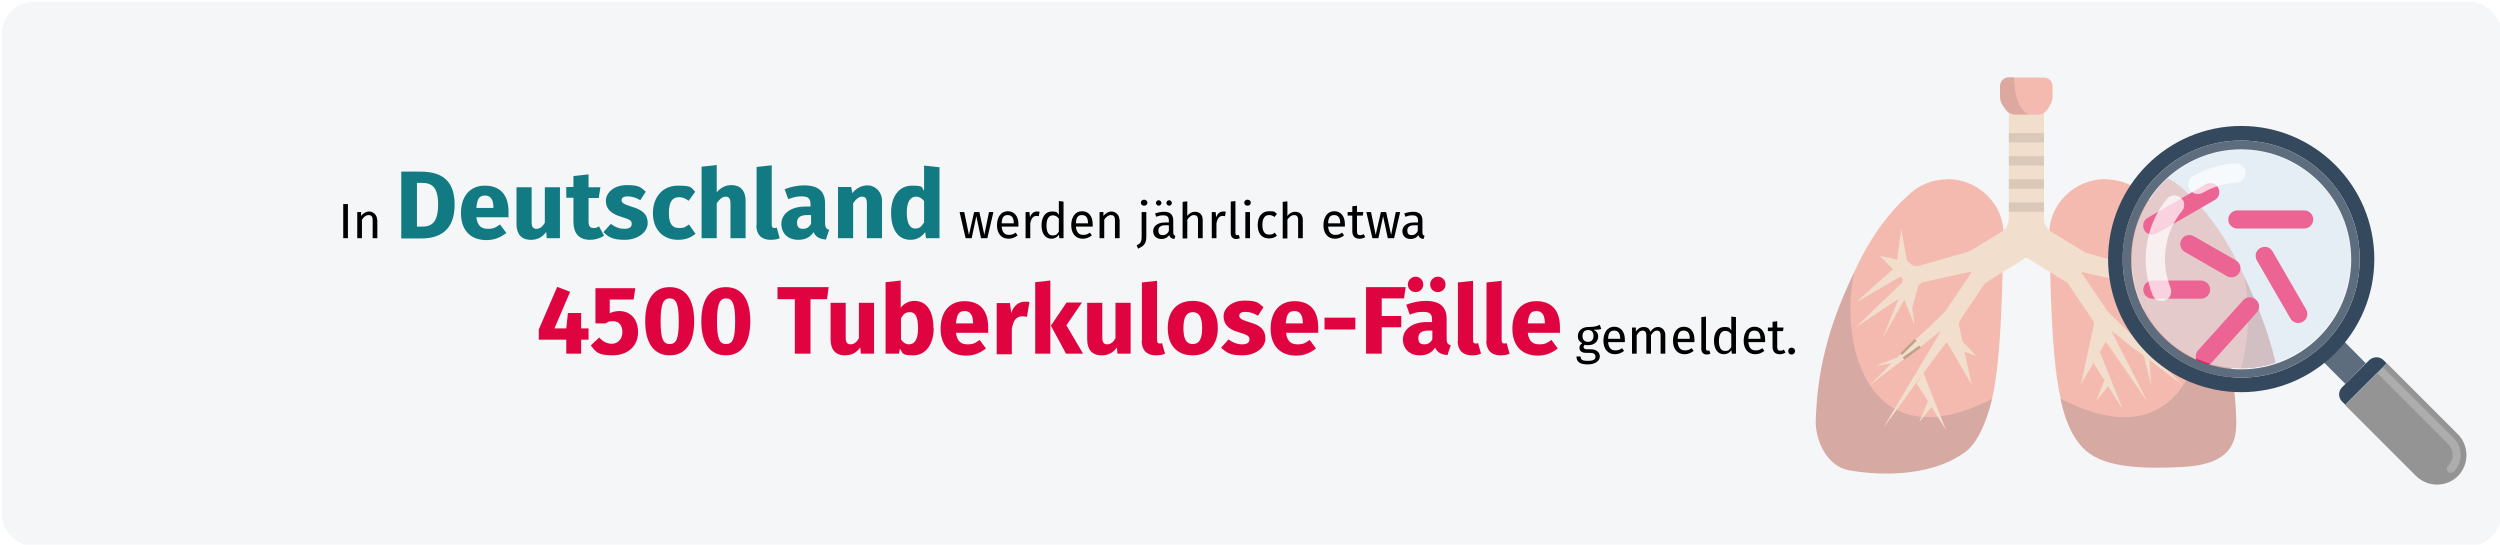 <?xml version="1.0" encoding="UTF-8"?>
<svg xmlns="http://www.w3.org/2000/svg" xmlns:xlink="http://www.w3.org/1999/xlink" version="1.1" viewBox="0 0 909 198">
  <defs>
    <style>
      .st0 {
        fill: #e2c9b5;
      }

      .st0, .st1 {
        stroke: #bfa188;
        stroke-width: .5px;
      }

      .st2 {
        fill: #f5f6f7;
      }

      .st2, .st3 {
        fill-rule: evenodd;
      }

      .st4 {
        fill: #d6a9a3;
      }

      .st5 {
        fill: #f4bab0;
      }

      .st6, .st3 {
        fill: #fff;
      }

      .st7 {
        mask: url(#mask);
      }

      .st8 {
        fill: #cee2f2;
        opacity: .4;
      }

      .st9, .st1 {
        fill: none;
      }

      .st10 {
        fill: #f2decc;
      }

      .st11 {
        fill: #df0440;
      }

      .st12 {
        fill: #34495e;
      }

      .st13 {
        fill: #117a83;
      }

      .st14 {
        fill: #ff1053;
      }

      .st15 {
        opacity: .7;
      }

      .st16 {
        fill: #949494;
      }

      .st17 {
        fill: #adadad;
      }

      .st18, .st19 {
        opacity: .1;
      }

      .st20 {
        fill: #5d6d7e;
      }

      .st21 {
        clip-path: url(#clippath);
      }

      .st19 {
        isolation: isolate;
      }
    </style>
    <mask id="mask" x="4.8" y="3.6" width="889.2" height="193.7" maskUnits="userSpaceOnUse">
      <g id="mask-2">
        <path id="path-11" data-name="path-1" class="st3" d="M16.5,3.6h865.7c6.5,0,11.7,5.3,11.7,11.7v170.2c0,6.5-5.3,11.7-11.7,11.7H16.5c-6.5,0-11.7-5.3-11.7-11.7V15.4c0-6.5,5.3-11.7,11.7-11.7Z"></path>
      </g>
    </mask>
    <clipPath id="clippath">
      <path class="st9" d="M814.9,133.9c21.9,0,39.7-17.8,39.7-39.7s-17.8-39.7-39.7-39.7-39.7,17.8-39.7,39.7,17.8,39.7,39.7,39.7Z"></path>
    </clipPath>
  </defs>
  <g id="Ebene_1">
    <rect class="st6" width="909" height="198"></rect>
    <g id="Mask">
      <path id="path-1" class="st2" d="M12.6.6h885c6.6,0,12,5.4,12,12v174c0,6.6-5.4,12-12,12H12.6c-6.6,0-12-5.4-12-12V12.6C.6,5.9,5.9.6,12.6.6Z"></path>
    </g>
    <g>
      <path d="M126.5,86.6h-1.7v-12.4h1.7v12.4Z"></path>
      <path d="M137.2,79.8v6.8h-1.7v-6.6c0-1.4-.6-1.8-1.5-1.8s-1.8.7-2.4,1.7v6.7h-1.7v-9.5h1.4v1.4c.8-1,1.8-1.6,3-1.6s2.8,1.1,2.8,2.9Z"></path>
      <path class="st13" d="M165.3,74.4c0,9.8-5.9,12.3-12.1,12.3h-7.3v-24.3h6.8c6.5,0,12.6,2,12.6,12ZM151.6,66.5v15.9h1.9c3.5,0,5.8-1.6,5.8-8.1s-2.5-7.8-5.8-7.8h-1.8Z"></path>
      <path class="st13" d="M184.7,79h-11.5c.4,3.3,2,4.2,4.2,4.2s2.8-.5,4.4-1.6l2.3,3.1c-1.9,1.5-4.2,2.6-7.2,2.6-6.2,0-9.3-4-9.3-9.8s3-10,8.7-10,8.6,3.5,8.6,9.5,0,1.4-.1,2ZM179.4,75.4c0-2.5-.8-4.3-3-4.3s-2.9,1.2-3.2,4.5h6.2v-.2Z"></path>
      <path class="st13" d="M203.6,86.6h-4.8l-.2-2.3c-1.4,2-3.2,2.9-5.6,2.9-3.5,0-5.2-2.2-5.2-5.8v-13.3h5.5v12.6c0,1.9.6,2.5,1.8,2.5s2.2-.8,3-2.2v-12.9h5.5v18.6Z"></path>
      <path class="st13" d="M219.6,85.7c-1.4,1-3.4,1.5-5,1.5-4.1,0-6.1-2.3-6.1-6.7v-8.6h-2.6v-3.9h2.6v-4l5.5-.6v4.7h4.3l-.6,3.9h-3.7v8.5c0,1.8.6,2.4,1.8,2.4s1.3-.2,2-.6l1.9,3.5Z"></path>
      <path class="st13" d="M234.8,69.7l-2,3.1c-1.4-.9-3-1.4-4.6-1.4s-2.2.6-2.2,1.4.5,1.4,3.8,2.4c3.7,1.1,5.7,2.6,5.7,5.9s-3.6,6.1-8.3,6.1-6-1.1-7.8-2.8l2.7-3c1.4,1.1,3.1,1.8,4.9,1.8s2.7-.6,2.7-1.8-.6-1.6-3.9-2.6c-3.7-1.1-5.5-2.9-5.5-5.8s2.9-5.7,7.6-5.7,5.1.9,6.8,2.3Z"></path>
      <path class="st13" d="M252.8,69.7l-2.4,3.3c-1.2-.9-2.3-1.3-3.5-1.3-2.4,0-3.7,1.6-3.7,5.8s1.5,5.4,3.7,5.4,2.2-.4,3.6-1.3l2.4,3.4c-1.7,1.4-3.7,2.2-6.3,2.2-5.7,0-9.2-3.9-9.2-9.7s3.5-10,9.1-10,4.6.8,6.4,2.3Z"></path>
      <path class="st13" d="M271.1,73v13.6h-5.5v-12.6c0-2-.7-2.5-1.8-2.5s-2.2.9-3.2,2.4v12.7h-5.5v-26l5.5-.6v9.9c1.5-1.7,3.2-2.6,5.4-2.6,3.2,0,5.1,2.1,5.1,5.6Z"></path>
      <path class="st13" d="M275.1,81.9v-21.2l5.5-.6v21.6c0,.8.3,1.2.9,1.2s.7,0,.9-.2l1.1,3.9c-.8.4-2,.6-3.4.6-3.2,0-5.1-1.9-5.1-5.3Z"></path>
      <path class="st13" d="M301.5,83.5l-1.2,3.6c-2.2-.2-3.6-.8-4.5-2.7-1.3,2.1-3.4,2.8-5.6,2.8-3.7,0-6.1-2.4-6.1-5.8s3.1-6.3,8.7-6.3h1.9v-.8c0-2.2-.9-2.9-3.2-2.9s-3,.4-4.9,1l-1.3-3.6c2.3-.9,4.9-1.4,7-1.4,5.4,0,7.7,2.3,7.7,6.6v7.2c0,1.4.4,2,1.3,2.3ZM294.9,81.5v-3.3h-1.4c-2.5,0-3.7.9-3.7,2.7s.8,2.3,2.2,2.3,2.3-.7,2.9-1.8Z"></path>
      <path class="st13" d="M320.7,73v13.6h-5.5v-12.6c0-2-.7-2.5-1.8-2.5s-2.2.9-3.2,2.4v12.7h-5.5v-18.6h4.8l.4,2.2c1.6-1.9,3.4-2.8,5.7-2.8s5.1,2.1,5.1,5.6Z"></path>
      <path class="st13" d="M341.6,60.6v26h-4.9l-.3-2.2c-1.1,1.5-2.8,2.8-5.3,2.8-4.7,0-7.1-3.9-7.1-9.9s3-9.8,7.6-9.8,3.3.7,4.4,1.8v-9.1l5.5.6ZM336,81.1v-8c-.8-1-1.7-1.6-2.9-1.6-2,0-3.4,1.7-3.4,5.8s1.3,5.8,3,5.8,2.3-.7,3.2-2.1Z"></path>
      <path d="M358.9,86.6h-2.2l-1.7-8-1.7,8h-2.2l-2.2-9.5h1.7l1.7,8.3,1.9-8.3h1.9l1.8,8.3,1.7-8.3h1.6l-2.2,9.5Z"></path>
      <path d="M370.2,82.4h-6c.2,2.2,1.2,3,2.6,3s1.6-.3,2.5-.8l.7,1c-.9.7-2,1.2-3.3,1.2-2.6,0-4.2-1.9-4.2-4.9s1.5-5.1,3.9-5.1,3.9,1.8,3.9,4.7,0,.6,0,.8ZM368.6,81.1c0-1.9-.7-2.9-2.2-2.9s-2.1.9-2.2,3h4.4Z"></path>
      <path d="M378,77l-.3,1.6c-.3,0-.5-.1-.8-.1-1.2,0-1.9.8-2.3,2.7v5.4h-1.7v-9.5h1.4l.2,1.9c.5-1.4,1.4-2.1,2.5-2.1s.6,0,.9.1Z"></path>
      <path d="M386.7,73.3v13.3h-1.5l-.2-1.3c-.6,1-1.6,1.5-2.7,1.5-2.3,0-3.6-2-3.6-4.9s1.4-5,3.7-5,1.9.5,2.6,1.2v-5l1.7.2ZM385,84.1v-4.6c-.6-.8-1.3-1.2-2.2-1.2-1.4,0-2.3,1.2-2.3,3.7s.8,3.6,2.2,3.6,1.7-.5,2.3-1.4Z"></path>
      <path d="M397.2,82.4h-6c.2,2.2,1.2,3,2.6,3s1.6-.3,2.5-.8l.7,1c-.9.7-2,1.2-3.3,1.2-2.6,0-4.2-1.9-4.2-4.9s1.5-5.1,3.9-5.1,3.9,1.8,3.9,4.7,0,.6,0,.8ZM395.6,81.1c0-1.9-.7-2.9-2.2-2.9s-2.1.9-2.2,3h4.4Z"></path>
      <path d="M407.1,79.8v6.8h-1.7v-6.6c0-1.4-.6-1.8-1.5-1.8s-1.8.7-2.4,1.7v6.7h-1.7v-9.5h1.4v1.4c.8-1,1.8-1.6,3-1.6s2.8,1.1,2.8,2.9Z"></path>
      <path d="M416.8,86c0,2.7-1,3.5-3,4.4l-.5-1.2c1.2-.6,1.8-1,1.8-3.1v-9h1.7v8.9ZM417.2,73.7c0,.6-.5,1.1-1.2,1.1s-1.2-.5-1.2-1.1.5-1.1,1.2-1.1,1.2.5,1.2,1.1Z"></path>
      <path d="M427.4,85.7l-.4,1.2c-1-.1-1.6-.5-1.9-1.4-.7,1-1.7,1.4-2.8,1.4-1.9,0-3-1.2-3-2.9s1.5-3.1,4.2-3.1h1.5v-.7c0-1.4-.7-1.9-2-1.9s-1.6.2-2.6.5l-.4-1.2c1.2-.4,2.2-.6,3.3-.6,2.3,0,3.3,1.2,3.3,3.2v4.3c0,.8.3,1.1.8,1.3ZM420.3,73.8c0-.6.5-1,1-1s1,.5,1,1-.5,1-1,1-1-.5-1-1ZM425,84.1v-2.2h-1.2c-1.7,0-2.6.6-2.6,1.9s.6,1.7,1.6,1.7,1.7-.5,2.2-1.5ZM424.1,73.8c0-.6.5-1,1-1s1,.5,1,1-.5,1-1,1-1-.5-1-1Z"></path>
      <path d="M437.3,79.8v6.8h-1.7v-6.6c0-1.4-.6-1.8-1.5-1.8s-1.8.7-2.4,1.7v6.8h-1.7v-13.3l1.7-.2v5.3c.7-.9,1.6-1.5,2.8-1.5,1.7,0,2.8,1.1,2.8,2.9Z"></path>
      <path d="M445.7,77l-.3,1.6c-.3,0-.5-.1-.8-.1-1.2,0-1.9.8-2.3,2.7v5.4h-1.7v-9.5h1.4l.2,1.9c.5-1.4,1.4-2.1,2.5-2.1s.6,0,.9.1Z"></path>
      <path d="M447.5,84.7v-11.4l1.7-.2v11.6c0,.5.2.8.6.8s.4,0,.6-.1l.4,1.2c-.4.2-.8.3-1.3.3-1.2,0-2-.7-2-2.1Z"></path>
      <path d="M454.8,73.7c0,.6-.5,1.1-1.2,1.1s-1.2-.5-1.2-1.1.5-1.1,1.2-1.1,1.2.5,1.2,1.1ZM454.5,86.6h-1.7v-9.5h1.7v9.5Z"></path>
      <path d="M464.2,77.9l-.8,1c-.6-.5-1.2-.7-2-.7-1.5,0-2.4,1.2-2.4,3.6s.9,3.5,2.4,3.5,1.4-.3,2.1-.7l.8,1.1c-.8.7-1.8,1-2.9,1-2.6,0-4.1-1.8-4.1-4.9s1.6-5,4.1-5,2,.3,2.9,1Z"></path>
      <path d="M473.7,79.8v6.8h-1.7v-6.6c0-1.4-.6-1.8-1.5-1.8s-1.8.7-2.4,1.7v6.8h-1.7v-13.3l1.7-.2v5.3c.7-.9,1.6-1.5,2.8-1.5,1.7,0,2.8,1.1,2.8,2.9Z"></path>
      <path d="M488.9,82.4h-6c.2,2.2,1.2,3,2.6,3s1.6-.3,2.5-.8l.7,1c-.9.7-2,1.2-3.3,1.2-2.6,0-4.2-1.9-4.2-4.9s1.5-5.1,3.9-5.1,3.9,1.8,3.9,4.7,0,.6,0,.8ZM487.3,81.1c0-1.9-.7-2.9-2.2-2.9s-2.1.9-2.2,3h4.4Z"></path>
      <path d="M496.4,86.2c-.6.4-1.3.6-2.1.6-1.6,0-2.6-.9-2.6-2.7v-5.7h-1.7v-1.3h1.7v-2.1l1.7-.2v2.3h2.3l-.2,1.3h-2.1v5.7c0,1,.3,1.4,1.1,1.4s.8-.1,1.3-.4l.6,1.1Z"></path>
      <path d="M506.8,86.6h-2.2l-1.7-8-1.7,8h-2.2l-2.2-9.5h1.7l1.7,8.3,1.9-8.3h1.9l1.8,8.3,1.7-8.3h1.6l-2.2,9.5Z"></path>
      <path d="M518,85.7l-.4,1.2c-1-.1-1.6-.5-1.9-1.4-.7,1-1.7,1.4-2.8,1.4-1.9,0-3-1.2-3-2.9s1.5-3.1,4.2-3.1h1.5v-.7c0-1.4-.7-1.9-2-1.9s-1.6.2-2.6.5l-.4-1.2c1.2-.4,2.2-.6,3.3-.6,2.3,0,3.3,1.2,3.3,3.2v4.3c0,.8.3,1.1.8,1.3ZM515.5,84.1v-2.2h-1.2c-1.7,0-2.6.6-2.6,1.9s.6,1.7,1.6,1.7,1.7-.5,2.2-1.5Z"></path>
      <path class="st11" d="M214,123.5h-2.7v5.1h-5.4v-5.1h-10v-3.7l6.7-15.5,4.7,1.8-5.7,13.3h4.3l.6-5.6h4.8v5.6h2.7v4.1Z"></path>
      <path class="st11" d="M230.3,108.9h-8.6v5c1.2-.6,2.4-.8,3.5-.8,3.9,0,6.8,2.8,6.8,7.7s-3.6,8.4-9.3,8.4-6.1-1.5-7.9-3.6l3.1-2.9c1.2,1.4,2.7,2.3,4.6,2.3s3.8-1.5,3.8-4.2-1.4-4-3.3-4-1.8.2-2.8.8h-3.7v-12.8h14.5l-.6,4Z"></path>
      <path class="st11" d="M252.4,116.8c0,7.9-3.1,12.4-8.9,12.4s-8.9-4.5-8.9-12.4,3.1-12.4,8.9-12.4,8.9,4.4,8.9,12.4ZM240.2,116.8c0,6.3.9,8.3,3.3,8.3s3.3-1.9,3.3-8.3-1-8.3-3.3-8.3-3.3,2-3.3,8.3Z"></path>
      <path class="st11" d="M272.8,116.8c0,7.9-3.1,12.4-8.9,12.4s-8.9-4.5-8.9-12.4,3.1-12.4,8.9-12.4,8.9,4.4,8.9,12.4ZM260.7,116.8c0,6.3.9,8.3,3.3,8.3s3.3-1.9,3.3-8.3-1-8.3-3.3-8.3-3.3,2-3.3,8.3Z"></path>
      <path class="st11" d="M300.7,108.8h-6v19.8h-5.7v-19.8h-6.3v-4.4h18.6l-.6,4.4Z"></path>
      <path class="st11" d="M317.8,128.6h-4.8l-.2-2.3c-1.4,2-3.2,2.9-5.6,2.9-3.5,0-5.2-2.2-5.2-5.8v-13.3h5.5v12.6c0,1.9.6,2.5,1.8,2.5s2.2-.8,3-2.2v-12.9h5.5v18.6Z"></path>
      <path class="st11" d="M339.5,119.3c0,5.7-2.8,9.9-7.4,9.9s-3.7-.9-4.9-2.4l-.3,1.8h-4.9v-26l5.5-.6v9.9c1.1-1.5,2.9-2.5,5-2.5,4.4,0,6.9,3.7,6.9,9.9ZM333.8,119.3c0-4.7-1.3-5.8-3-5.8s-2.3.8-3.2,2.2v7.7c.7,1.1,1.7,1.8,2.9,1.8,1.9,0,3.3-1.5,3.3-5.8Z"></path>
      <path class="st11" d="M359.1,121h-11.5c.4,3.3,2,4.2,4.2,4.2s2.8-.5,4.4-1.6l2.3,3.1c-1.9,1.5-4.2,2.6-7.2,2.6-6.2,0-9.3-4-9.3-9.8s3-10,8.7-10,8.6,3.5,8.6,9.5,0,1.4-.1,2ZM353.8,117.4c0-2.5-.8-4.3-3-4.3s-2.9,1.2-3.2,4.5h6.2v-.2Z"></path>
      <path class="st11" d="M374.3,109.8l-.9,5.4c-.6-.1-1-.2-1.7-.2-2.3,0-3.3,1.7-3.8,4.6v9.2h-5.5v-18.6h4.8l.5,3.6c.8-2.6,2.7-4.1,4.8-4.1s1.3,0,1.9.2Z"></path>
      <path class="st11" d="M381.9,128.6h-5.5v-26l5.5-.6v26.6ZM387.7,118.2l6.1,10.4h-6.2l-5.5-10.2,5.7-8.4h5.6l-5.6,8.2Z"></path>
      <path class="st11" d="M411.1,128.6h-4.8l-.2-2.3c-1.4,2-3.2,2.9-5.6,2.9-3.5,0-5.2-2.2-5.2-5.8v-13.3h5.5v12.6c0,1.9.6,2.5,1.8,2.5s2.2-.8,3-2.2v-12.9h5.5v18.6Z"></path>
      <path class="st11" d="M415.2,123.9v-21.2l5.5-.6v21.6c0,.8.3,1.2.9,1.2s.7,0,.9-.2l1.1,3.9c-.8.4-2,.6-3.4.6-3.2,0-5.1-1.9-5.1-5.3Z"></path>
      <path class="st11" d="M442.8,119.3c0,6-3.4,9.9-9.1,9.9s-9.1-3.6-9.1-9.9,3.4-9.9,9.1-9.9,9.1,3.6,9.1,9.9ZM430.3,119.3c0,4.1,1.1,5.8,3.4,5.8s3.4-1.8,3.4-5.8-1.1-5.8-3.4-5.8-3.4,1.8-3.4,5.8Z"></path>
      <path class="st11" d="M459.4,111.7l-2,3.1c-1.4-.9-3-1.4-4.6-1.4s-2.2.6-2.2,1.4.5,1.4,3.8,2.4c3.7,1,5.7,2.6,5.7,5.9s-3.6,6.1-8.3,6.1-6-1.1-7.8-2.8l2.7-3c1.4,1.1,3.1,1.8,4.9,1.8s2.7-.6,2.7-1.8-.6-1.6-3.9-2.6c-3.7-1-5.5-2.9-5.5-5.8s2.9-5.7,7.6-5.7,5.1.9,6.8,2.3Z"></path>
      <path class="st11" d="M479.1,121h-11.5c.4,3.3,2,4.2,4.2,4.2s2.8-.5,4.4-1.6l2.3,3.1c-1.9,1.5-4.2,2.6-7.2,2.6-6.2,0-9.3-4-9.3-9.8s3-10,8.7-10,8.6,3.5,8.6,9.5,0,1.4-.1,2ZM473.7,117.4c0-2.5-.8-4.3-3-4.3s-2.9,1.2-3.2,4.5h6.2v-.2Z"></path>
      <path class="st11" d="M481.6,115.5h11.2v4.3h-11.2v-4.3Z"></path>
      <path class="st11" d="M496.6,104.4h14.5l-.6,4.1h-8.1v6.4h7.1v4.1h-7.1v9.6h-5.7v-24.3Z"></path>
      <path class="st11" d="M527.5,125.5l-1.2,3.6c-2.2-.2-3.6-.8-4.5-2.7-1.3,2.1-3.4,2.8-5.6,2.8-3.7,0-6.1-2.4-6.1-5.8s3.1-6.3,8.7-6.3h1.9v-.8c0-2.2-.9-2.9-3.2-2.9s-3,.3-4.9,1l-1.3-3.6c2.3-.9,4.9-1.4,7-1.4,5.4,0,7.7,2.3,7.7,6.6v7.2c0,1.4.4,2,1.3,2.3ZM511.9,103.4c0-1.5,1.3-2.8,2.8-2.8s2.8,1.2,2.8,2.8-1.2,2.8-2.8,2.8-2.8-1.2-2.8-2.8ZM520.8,123.5v-3.3h-1.4c-2.5,0-3.7.9-3.7,2.7s.8,2.3,2.2,2.3,2.3-.7,2.9-1.8ZM520,103.4c0-1.5,1.3-2.8,2.8-2.8s2.8,1.2,2.8,2.8-1.2,2.8-2.8,2.8-2.8-1.2-2.8-2.8Z"></path>
      <path class="st11" d="M530.1,123.9v-21.2l5.5-.6v21.6c0,.8.3,1.2.9,1.2s.7,0,.9-.2l1.1,3.9c-.8.4-2,.6-3.4.6-3.2,0-5.1-1.9-5.1-5.3Z"></path>
      <path class="st11" d="M540.5,123.9v-21.2l5.5-.6v21.6c0,.8.3,1.2.9,1.2s.7,0,.9-.2l1.1,3.9c-.8.4-2,.6-3.4.6-3.2,0-5.1-1.9-5.1-5.3Z"></path>
      <path class="st11" d="M567,121h-11.5c.4,3.3,2,4.2,4.2,4.2s2.8-.5,4.4-1.6l2.3,3.1c-1.9,1.5-4.2,2.6-7.2,2.6-6.2,0-9.3-4-9.3-9.8s3-10,8.7-10,8.6,3.5,8.6,9.5,0,1.4-.1,2ZM561.7,117.4c0-2.5-.8-4.3-3-4.3s-2.9,1.2-3.2,4.5h6.2v-.2Z"></path>
      <path d="M582.2,119.6c-.8.3-1.7.3-2.8.3,1.1.5,1.7,1.3,1.7,2.4,0,1.9-1.4,3.2-3.6,3.2s-.8,0-1.2-.2c-.3.2-.5.5-.5.9s.3.8,1.2.8h1.5c1.9,0,3.2,1.1,3.2,2.6s-1.5,2.9-4.4,2.9-4.1-1-4.1-2.9h1.5c0,1.1.5,1.6,2.6,1.6s2.8-.5,2.8-1.5-.7-1.4-1.9-1.4h-1.5c-1.7,0-2.4-.8-2.4-1.8s.4-1.2,1-1.7c-1.1-.6-1.6-1.4-1.6-2.6,0-1.9,1.6-3.3,3.7-3.3,2.4,0,3.2-.3,4.3-.8l.5,1.5ZM575.4,122.2c0,1.3.7,2.1,2,2.1s2-.8,2-2.2-.7-2.1-2-2.1-2,.9-2,2.1Z"></path>
      <path d="M590.7,124.4h-6c.2,2.2,1.2,3,2.6,3s1.6-.3,2.5-.8l.7,1c-.9.7-2,1.2-3.3,1.2-2.6,0-4.2-1.9-4.2-4.9s1.5-5.1,3.9-5.1,3.9,1.8,3.9,4.7,0,.6,0,.8ZM589.1,123.1c0-1.9-.7-2.9-2.2-2.9s-2.1.9-2.2,3h4.4Z"></path>
      <path d="M605.5,121.8v6.8h-1.7v-6.6c0-1.4-.6-1.8-1.3-1.8-1,0-1.6.7-2.2,1.7v6.7h-1.7v-6.6c0-1.4-.6-1.8-1.3-1.8-1,0-1.6.7-2.2,1.7v6.7h-1.7v-9.5h1.4v1.4c.8-1,1.6-1.6,2.9-1.6s2,.6,2.4,1.7c.7-1,1.5-1.7,2.8-1.7s2.6,1.1,2.6,2.9Z"></path>
      <path d="M616,124.4h-6c.2,2.2,1.2,3,2.6,3s1.6-.3,2.5-.8l.7,1c-.9.7-2,1.2-3.3,1.2-2.6,0-4.2-1.9-4.2-4.9s1.5-5.1,3.9-5.1,3.9,1.8,3.9,4.7,0,.6,0,.8ZM614.4,123.1c0-1.9-.7-2.9-2.2-2.9s-2.1.9-2.2,3h4.4Z"></path>
      <path d="M618.6,126.7v-11.4l1.7-.2v11.6c0,.5.2.8.6.8s.4,0,.6-.1l.4,1.2c-.4.2-.8.3-1.3.3-1.2,0-2-.7-2-2.1Z"></path>
      <path d="M631.2,115.3v13.3h-1.5l-.2-1.3c-.6,1-1.6,1.5-2.7,1.5-2.3,0-3.6-2-3.6-4.9s1.4-5,3.7-5,1.9.5,2.6,1.2v-5l1.7.2ZM629.5,126.1v-4.6c-.6-.8-1.3-1.2-2.2-1.2-1.4,0-2.3,1.2-2.3,3.7s.8,3.6,2.2,3.6,1.7-.5,2.3-1.4Z"></path>
      <path d="M641.7,124.4h-6c.2,2.2,1.2,3,2.6,3s1.6-.3,2.5-.8l.7,1c-.9.7-2,1.2-3.3,1.2-2.6,0-4.2-1.9-4.2-4.9s1.5-5.1,3.9-5.1,3.9,1.8,3.9,4.7,0,.6,0,.8ZM640.1,123.1c0-1.9-.7-2.9-2.2-2.9s-2.1.9-2.2,3h4.4Z"></path>
      <path d="M649.2,128.2c-.6.4-1.3.6-2.1.6-1.6,0-2.6-.9-2.6-2.7v-5.7h-1.7v-1.3h1.7v-2.1l1.7-.2v2.3h2.3l-.2,1.3h-2.1v5.7c0,1,.3,1.4,1.1,1.4s.8-.1,1.3-.4l.6,1.1Z"></path>
      <path d="M652.7,127.6c0,.7-.5,1.3-1.3,1.3s-1.2-.6-1.2-1.3.5-1.2,1.2-1.2,1.3.6,1.3,1.2Z"></path>
    </g>
  </g>
  <g id="Ebene_2">
    <g>
      <g class="st7">
        <g id="lunge_edited">
          <g>
            <g>
              <path id="Path" class="st5" d="M708.1,65.2c-5.7,0-10.8,2.3-14.5,6-27.4,24.7-31.9,72.8-29.5,75.2,2.5,2.5,54.7,8.7,55.4,7.9,7.8-4.1,8.3-40.8,9-68.7.3-11.3-9.2-20.5-20.5-20.5Z"></path>
              <path id="Path1" data-name="Path" class="st4" d="M724.4,145c-44.5,22.9-55.8-18.4-50.3-45.8-9.8,20.2-13.3,36.3-13.9,53.7-.2,7,3.9,16.6,12.1,18.1,8.2,1.5,28.9,3.4,42.6-6.9,5.8-4.5,8.8-16.3,9.4-19.1Z"></path>
            </g>
            <g>
              <path id="Path2" data-name="Path" class="st5" d="M765.5,65.2c5.7,0,10.8,2.3,14.5,6,27.4,24.7,31.9,72.8,29.5,75.2s-54.7,8.7-55.4,7.9c-7.8-4.1-8.3-40.8-9-68.7-.3-11.3,9.2-20.5,20.5-20.5Z"></path>
              <path id="Path3" data-name="Path" class="st4" d="M749.3,145c44.5,22.9,55.8-18.4,50.3-45.8,9.8,20.2,13,36.3,13.5,53.6.2,7.8-1.7,16.1-19.6,17-15.4.8-28.1,0-34.9-5.8-6.8-5.8-8.8-16.3-9.4-19.1Z"></path>
            </g>
            <path id="Path4" data-name="Path" class="st10" d="M745.9,84.3c-1.7-1-2.7-2.9-2.7-4.9v-41.3h-12.8v41.3c0,2-1,3.8-2.7,4.9l-13.2,8.1c-.7.4-1,1.4-.5,2.1l5,8.3c.4.7,1.4,1,2.1.5l13.2-8.1c.5-.3,1.1-.7,1.6-1.1.5-.4,1.3-.4,1.8,0,.5.4,1,.7,1.6,1.1l13.2,8.1c.7.4,1.7.2,2.1-.5l5-8.3c.4-.7.2-1.7-.5-2.1l-13.2-8.1Z"></path>
            <g id="Group" class="st18">
              <rect id="Rectangle" x="730.4" y="48.4" width="12.8" height="3.4"></rect>
              <rect id="Rectangle1" data-name="Rectangle" x="730.4" y="56.8" width="12.8" height="3.4"></rect>
              <rect id="Rectangle2" data-name="Rectangle" x="730.4" y="65.2" width="12.8" height="3.4"></rect>
              <rect id="Rectangle3" data-name="Rectangle" x="730.4" y="73.6" width="12.8" height="3.4"></rect>
            </g>
            <path id="Path5" data-name="Path" class="st5" d="M745.5,38.2l-1,1.5c-.8,1.2-2.2,2-3.7,2h-8c-1.5,0-2.9-.8-3.7-2l-1-1.5c-.6-.9-.9-2-.9-3.1v-3.8c0-1.7,1.4-3.1,3.1-3.1h12.9c1.7,0,3.1,1.4,3.1,3.1v3.8c0,1.1-.3,2.2-.9,3.1Z"></path>
            <path id="Path6" data-name="Path" class="st19" d="M727.2,31.2v3.8c0,1.1.3,2.2.9,3.1l1,1.5c.8,1.2,2.2,2,3.7,2h4.8c-4.7-2.1-5.2-10-5.3-13.6h-1.9c-1.7,0-3.1,1.4-3.1,3.1Z"></path>
            <path id="Path7" data-name="Path" class="st10" d="M778.3,96.2c-.7.7-1.7.9-2.6.6l-19.3-5.5-1.4,7.2,19,4.2c.9.3,1.7,1,1.9,1.9l2,7.3c.1.4-1,5.9-.6,5.8l3.5-8.6,8,14.2-5.9-14.4c.4-.1,15.5,10.4,15.4,10l-16.6-15.9c0-.3-.2-.6-.3-.9-.1-.3,0-.6.2-.8.2-.2.5-.4.7-.6l15.4,9c.3-.3-12.5-11.4-12.8-11.7l4.8-4.9s-6,1.2-6.3,1.5l-1.5-11.4-2,11.4-1.8,1.7Z"></path>
            <path id="Path8" data-name="Path" class="st10" d="M766.1,112.9l-11.2-16.6-5.2,3.5,11.2,16.6c.5.8.6,1.8.2,2.7l-4.5,20.7,9-15.5c.1-.3,15.1,21.7,15.1,21.7.1-.3-13.2-25.7-12.9-25.6.3,0,7.7,6.1,7.7,6.1.4,0,18.4,13.8,18.4,13.8,0,0-4-3.9-8.3-8.2l5.6.9c-.3-.3-7.5-2.8-7.7-3.1-4.3-4.3-8.4-8.3-8.5-8.3,0,0-8.4-7.9-8.9-8.7Z"></path>
            <polyline id="Path9" data-name="Path" class="st10" points="761.1 131.9 765.2 138.3 762.1 145.9 766.5 140.4 771.8 148.8 763.5 127.9"></polyline>
            <polyline id="Path10" data-name="Path" class="st10" points="779.5 129.3 782.2 140.2 781.5 130.8"></polyline>
            <path id="Path11" data-name="Path" class="st10" d="M693.3,94.5l-2-11.4-1.5,11.4c-.3-.3-6.3-1.5-6.3-1.5l4.8,4.9c-.3.3-13.1,11.4-12.8,11.7l15.4-9c.2.2.5.4.7.6.3.2.4.5.2.8-.1.3-.2.6-.3.9l-16.6,15.9c-.1.4,15-10.1,15.4-10l-5.9,14.4,8-14.2,3.5,8.6c.4.1-.7-5.4-.6-5.8l2-7.3c.3-.9,1-1.7,1.9-1.9l19-4.2-1.4-7.2-19.3,5.5c-.9.3-1.9,0-2.6-.6l-1.8-1.6Z"></path>
            <path id="Path12" data-name="Path" class="st10" d="M698.4,121.6s-4.1,4-8.5,8.3c-.3.3-7.5,2.8-7.7,3.1l5.6-.9c-4.3,4.3-8.3,8.2-8.3,8.2,0,0,18-13.8,18.4-13.8,0,0,7.3-6.1,7.7-6.1.3,0-20.7,34.6-20.6,34.9,0,0,22.7-31.2,22.9-30.9l9,15.5-2.6-12,4.3,1.5-5-5.1-1.1-5.2c-.4-.9-.3-1.9.2-2.7l11.2-16.6-5.2-3.5-11.2,16.6c-.5.8-8.9,8.7-8.9,8.7Z"></path>
            <polyline id="Path13" data-name="Path" class="st10" points="696.9 139.5 701 145.9 697.8 153.5 702.3 148 707.6 156.4 699.3 135.5"></polyline>
            <polygon id="Path14" data-name="Path" class="st0" points="691.6 128.7 696.5 123.9 696.2 123.6 691.3 128.5 691.6 128.7"></polygon>
            <polygon id="Path15" data-name="Path" class="st0" points="692.5 130.4 698.1 126.3 697.8 126 692.2 130 692.5 130.4"></polygon>
            <line id="Path16" data-name="Path" class="st1" x1="693.4" y1="126.4" x2="693.4" y2="126.4"></line>
          </g>
        </g>
      </g>
      <g class="st21">
        <g>
          <path id="Path17" data-name="Path" class="st5" d="M778,62.4c6.3,0,12,2.6,16.2,6.7,30.5,27.5,35.5,81.1,32.8,83.8s-60.9,9.7-61.7,8.8c-8.7-4.6-9.2-45.4-10.1-76.5-.4-12.6,10.2-22.8,22.9-22.8Z"></path>
          <path id="Path18" data-name="Path" class="st4" d="M759.9,151.3c49.6,25.5,62.2-20.5,56-51,10.9,22.6,14.5,40.4,15.1,59.7.3,8.7-1.9,17.9-21.8,18.9s-31.3,0-38.8-6.4-9.8-18.1-10.5-21.2Z"></path>
        </g>
      </g>
      <g>
        <path class="st14" d="M841.1,79.8h0c0,1.8-1.5,3.3-3.3,3.3h-24.3c-1.8,0-3.3-1.5-3.3-3.3h0c0-1.8,1.5-3.3,3.3-3.3h24.3c1.8,0,3.3,1.5,3.3,3.3Z"></path>
        <path class="st14" d="M837.3,117h0c-1.6.9-3.6.4-4.5-1.2l-12.2-21.1c-.9-1.6-.4-3.6,1.2-4.5h0c1.6-.9,3.6-.4,4.5,1.2l12.2,21.1c.9,1.6.4,3.6-1.2,4.5Z"></path>
        <path class="st14" d="M803.6,105.3h0c0,1.8-1.5,3.3-3.3,3.3h-17.7c-1.8,0-3.3-1.5-3.3-3.3h0c0-1.8,1.5-3.3,3.3-3.3h17.7c1.8,0,3.3,1.5,3.3,3.3Z"></path>
        <path class="st14" d="M814.2,99.2h0c-.9,1.6-2.9,2.1-4.5,1.2l-15.3-8.8c-1.6-.9-2.1-2.9-1.2-4.5h0c.9-1.6,2.9-2.1,4.5-1.2l15.3,8.8c1.6.9,2.1,2.9,1.2,4.5Z"></path>
        <path class="st14" d="M806.5,68.2h0c.9,1.6.4,3.6-1.2,4.5l-21.1,12.2c-1.6.9-3.6.4-4.5-1.2h0c-.9-1.6-.4-3.6,1.2-4.5l21.1-12.2c1.6-.9,3.6-.4,4.5,1.2Z"></path>
        <path class="st14" d="M799.5,132h0c-1.4-1.2-1.5-3.3-.2-4.7l16.3-18.1c1.2-1.4,3.3-1.5,4.7-.2h0c1.4,1.2,1.5,3.3.2,4.7l-16.3,18.1c-1.2,1.4-3.3,1.5-4.7.2Z"></path>
      </g>
      <g>
        <polygon class="st20" points="844.4 131.2 847.6 134.4 851.3 138.1 852.8 139.6 860.2 132.1 851.9 123.7 844.4 131.2"></polygon>
        <path class="st16" d="M867.9,132.1l25.8,25.8c1.9,1.9,3.1,4.6,3.1,7.6,0,3-1.2,5.6-3.1,7.6-1.9,1.9-4.6,3.1-7.6,3.1s-5.6-1.2-7.6-3.1l-25.8-25.8,15.1-15.1Z"></path>
        <path class="st17" d="M864.3,135.6h0l2.1-2.1,25.8,25.8c1.6,1.6,2.5,3.8,2.5,6.1,0,2.3-.9,4.5-2.5,6.1-.3.3-.7.4-1,.4s-.8-.1-1.1-.4c-.6-.6-.6-1.5,0-2.1,1.1-1.1,1.7-2.5,1.7-4,0-1.5-.6-2.9-1.7-4l-25.8-25.8Z"></path>
        <g>
          <path class="st12" d="M852.7,147.2l15.1-15.1-1.1-1.1c-.7-.7-1.6-1.1-2.6-1.1s-2,.4-2.7,1.1l-9.8,9.8c-.7.7-1.1,1.6-1.1,2.6s.4,2,1.1,2.6l1.1,1.1Z"></path>
          <path class="st12" d="M814.9,51.1c23.8,0,43.1,19.3,43.1,43.1s-19.3,43.1-43.1,43.1c-23.8,0-43.1-19.3-43.1-43.1s19.3-43.1,43.1-43.1M814.9,45.8c-26.7,0-48.4,21.7-48.4,48.4s21.7,48.4,48.4,48.4c26.7,0,48.4-21.7,48.4-48.4s-21.7-48.4-48.4-48.4h0Z"></path>
        </g>
        <path class="st20" d="M814.9,54.3h0c22,0,40,17.9,40,40s-17.9,40-40,40-40-17.9-40-40,17.9-40,40-40M814.9,51.1c-23.8,0-43.1,19.3-43.1,43.1s19.3,43.1,43.1,43.1,43.1-19.3,43.1-43.1-19.3-43.1-43.1-43.1h0Z"></path>
        <path class="st8" d="M814.9,133.9c21.9,0,39.7-17.8,39.7-39.7s-17.8-39.7-39.7-39.7-39.7,17.8-39.7,39.7,17.8,39.7,39.7,39.7Z"></path>
        <g class="st15">
          <path class="st6" d="M815.9,61c-.7-1-1.8-1.6-3.1-1.6-5.5.3-10.7,1.9-15.4,4.6-1.7,1-2.2,3.1-1.3,4.8,1,1.7,3.1,2.2,4.8,1.3,3.8-2.2,7.9-3.4,12.3-3.7,1.9-.1,3.4-1.8,3.3-3.7,0-.7-.2-1.3-.6-1.8Z"></path>
          <path class="st6" d="M793.5,72.6c-.2-.3-.4-.5-.7-.8-1.5-1.2-3.7-1-4.9.5-3.6,4.4-6,9.7-7.1,15.3-1.3,6.7-.6,13.5,1.9,19.7.7,1.8,2.8,2.6,4.6,1.9,1.8-.7,2.6-2.8,1.9-4.6-2-5-2.6-10.4-1.5-15.7.8-4.5,2.8-8.7,5.7-12.2,1-1.2,1-2.9.2-4.2Z"></path>
        </g>
      </g>
    </g>
  </g>
</svg>
